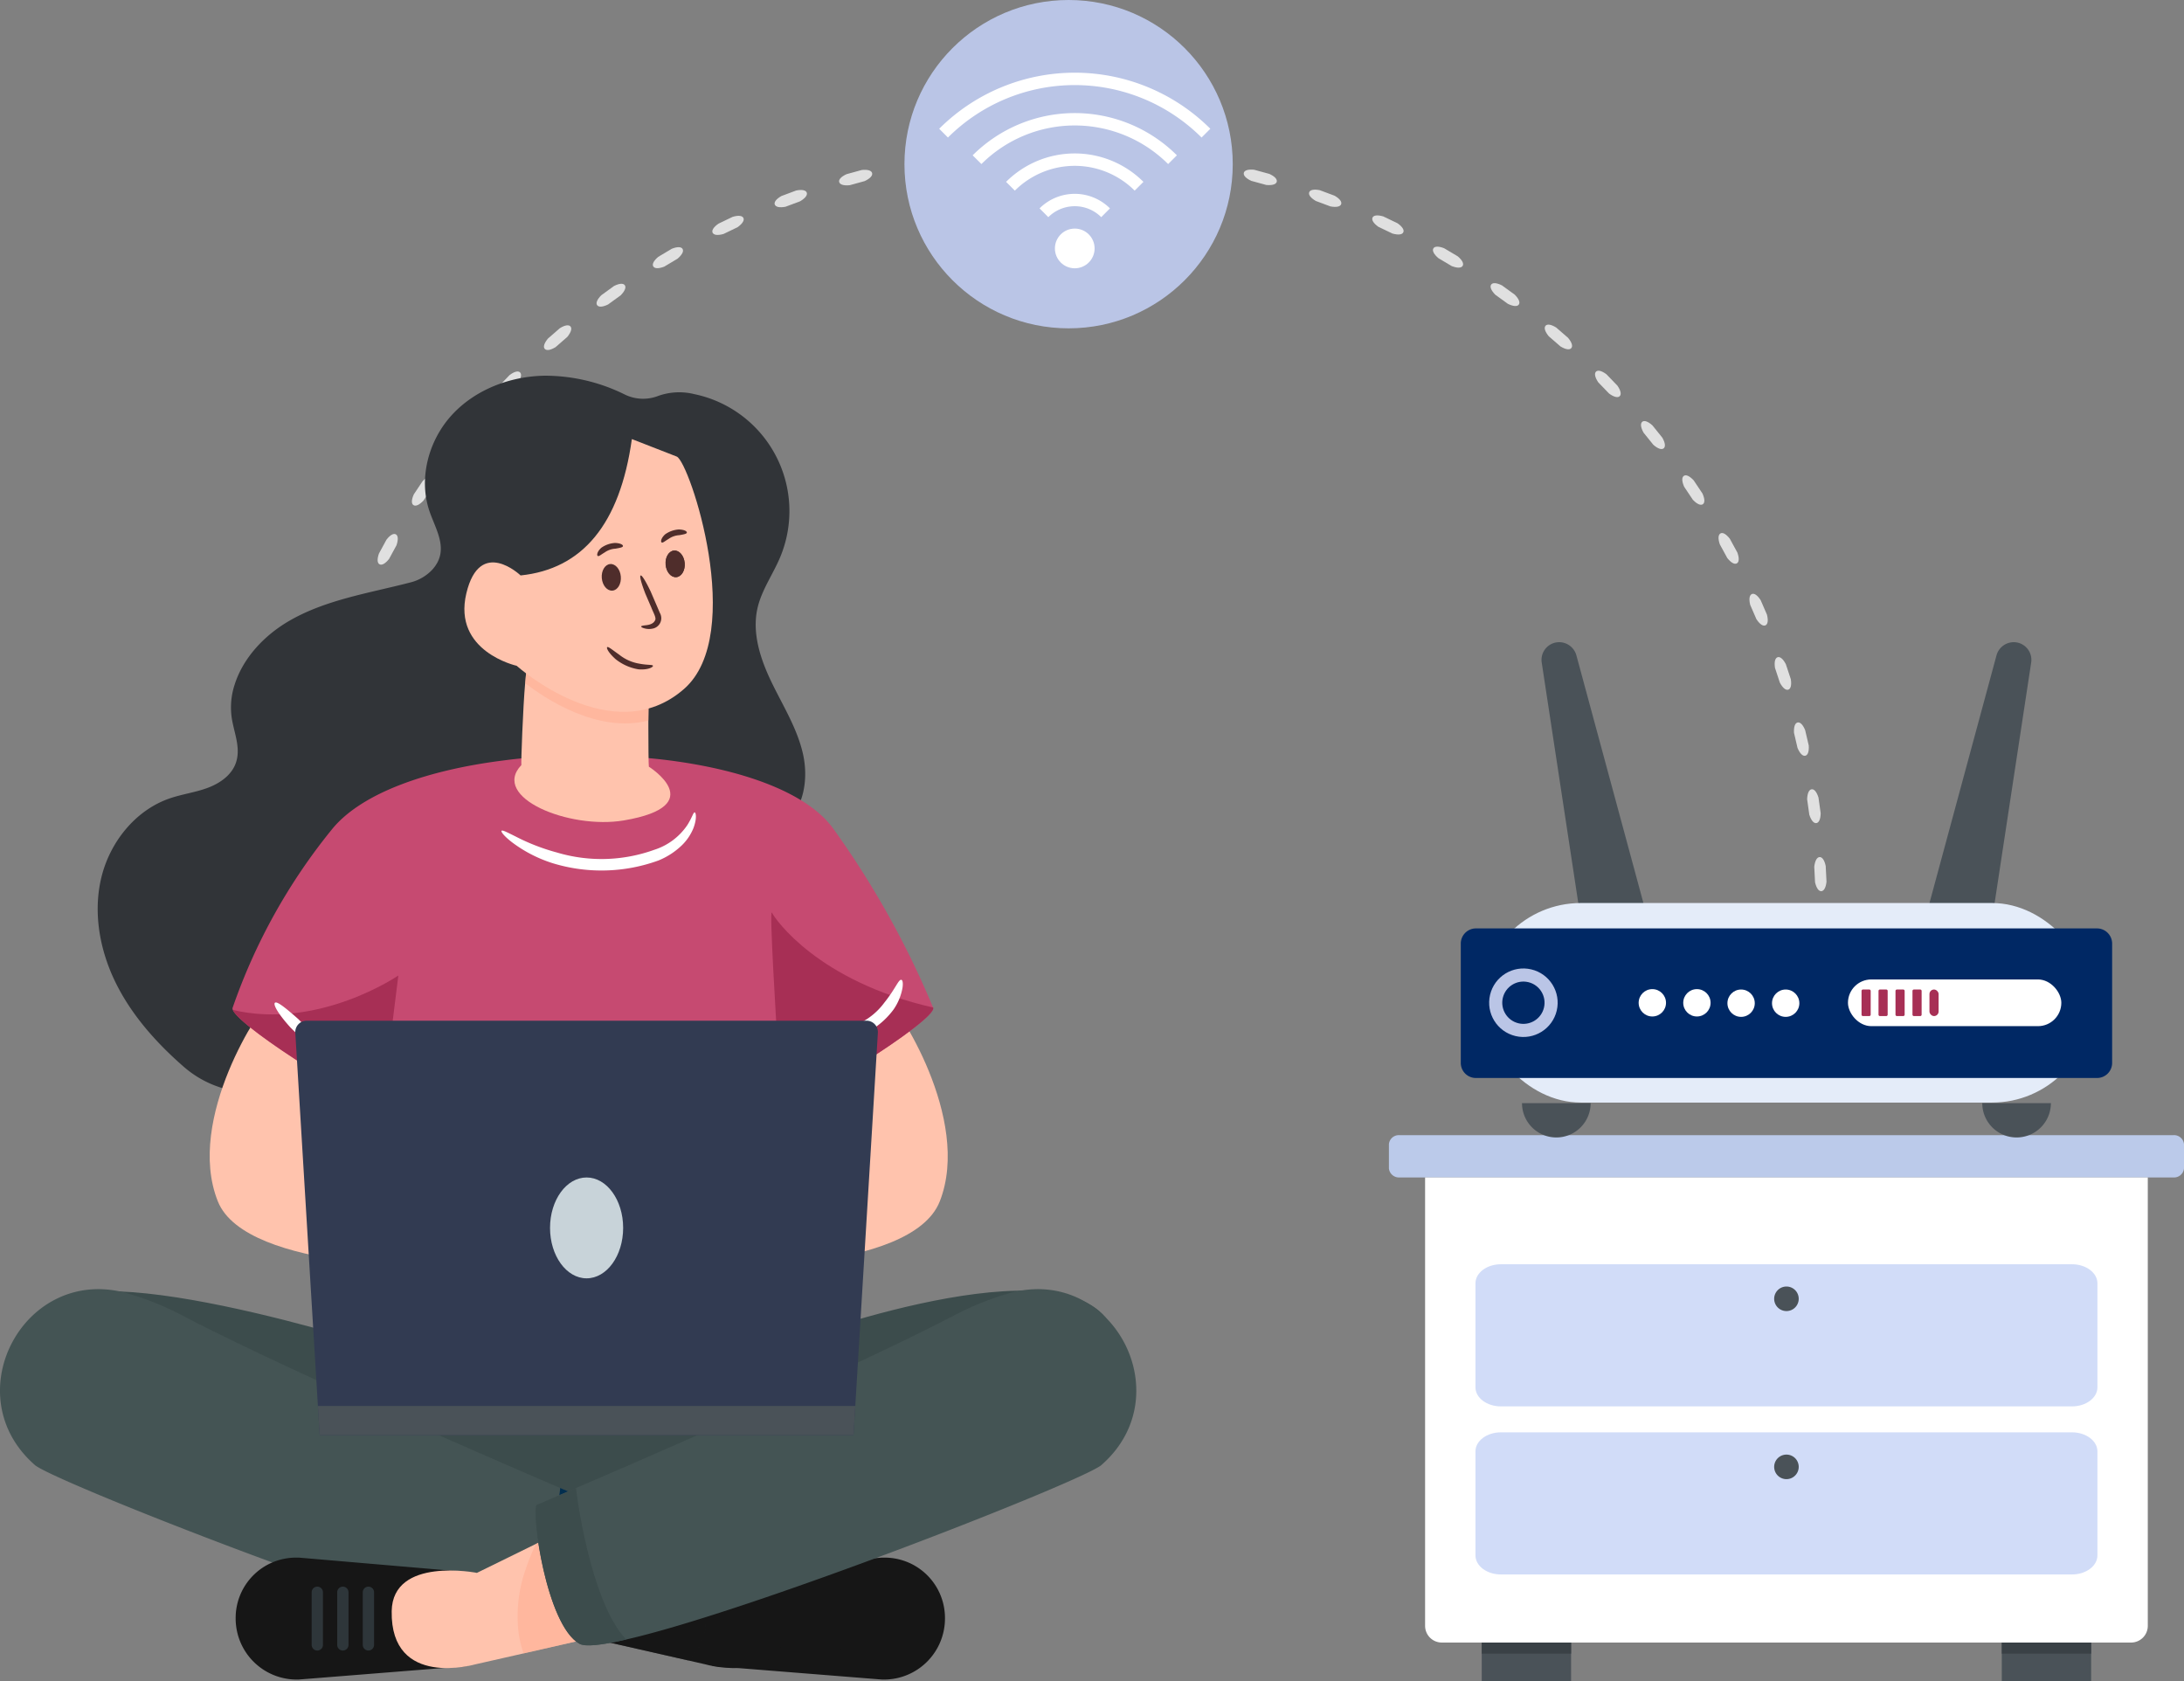 <svg xmlns="http://www.w3.org/2000/svg" width="650.197" height="500.413" viewBox="0 0 650.197 500.413"><rect x="0" y="0" width="650.197" height="500.413" fill="#808080" stroke="none"/><g id="_Wifi_Router" transform="translate(-350.004 -638.38)"><g id="Group_3772" data-name="Group 3772" transform="translate(350.004 648.38)"><g id="Group_3747" fill="#e0e0e0" data-name="Group 3747" transform="translate(86.35 33.002)"><path id="Path_7580" d="M3924.906 2469.969c.729.014 1.35.936 1.577 2.794l-.192 4.7c-.378 1.833-1.072 2.7-1.817 2.66s-1.349-.989-1.594-2.824l.189-4.635c.394-1.815 1.072-2.708 1.837-2.695Z" data-name="Path 7580" transform="translate(-3468.979 -2237.53)"/><path id="Path_7581" d="M3923.593 2335.636c.727-.054 1.43.809 1.827 2.64l.239 4.7c-.208 1.86-.821 2.79-1.568 2.809s-1.434-.865-1.846-2.672l-.234-4.63c.228-1.84.821-2.793 1.585-2.847Z" data-name="Path 7581" transform="translate(-3468.241 -2123.508)"/><path id="Path_7582" d="M3909.3 2202.146c.719-.118 1.5.679 2.053 2.468l.655 4.659c-.042 1.872-.57 2.852-1.312 2.938s-1.5-.735-2.076-2.5l-.646-4.589c.063-1.852.57-2.853 1.324-2.977Z" data-name="Path 7582" transform="translate(-3456.324 -2010.195)"/><path id="Path_7583" d="M3883.126 2070.555c.706-.183 1.551.541 2.267 2.272l1.07 4.582c.125 1.867-.312 2.891-1.043 3.044s-1.564-.6-2.292-2.3l-1.054-4.512c-.103-1.852.311-2.894 1.052-3.086Z" data-name="Path 7583" transform="translate(-3434.33 -1898.488)"/><path id="Path_7584" d="M3844.938 1941.968c.687-.245 1.594.4 2.462 2.059l1.479 4.467c.293 1.848-.05 2.906-.765 3.125s-1.612-.455-2.489-2.085l-1.456-4.4c-.269-1.834.049-2.909.769-3.166Z" data-name="Path 7584" transform="translate(-3402.09 -1789.325)"/><path id="Path_7585" d="M3795.1 1817.387c.663-.307 1.623.254 2.637 1.83l1.874 4.316c.458 1.815.211 2.9-.481 3.181s-1.646-.307-2.667-1.852l-1.846-4.25c-.434-1.8-.211-2.9.482-3.222Z" data-name="Path 7585" transform="translate(-3359.918 -1683.556)"/><path id="Path_7586" d="M3734.145 1697.841c.632-.365 1.64.107 2.79 1.586l2.253 4.129c.619 1.766.471 2.869-.193 3.212s-1.667-.159-2.822-1.606l-2.22-4.068c-.593-1.755-.472-2.871.192-3.252Z" data-name="Path 7586" transform="translate(-3308.296 -1582.055)"/><path id="Path_7587" d="M3662.658 1584.264c.6-.419 1.642-.039 2.921 1.331l2.613 3.91c.774 1.7.724 2.814.094 3.215s-1.674-.008-2.955-1.347l-2.574-3.853c-.747-1.7-.726-2.817-.1-3.257Z" data-name="Path 7587" transform="translate(-3247.71 -1485.614)"/><path id="Path_7588" d="M3581.257 1477.52c.556-.47 1.633-.186 3.027 1.064l2.95 3.662c.923 1.627.972 2.74.38 3.194s-1.668.141-3.062-1.078l-2.906-3.608c-.896-1.622-.975-2.741-.389-3.234Z" data-name="Path 7588" transform="translate(-3178.695 -1394.967)"/><path id="Path_7589" d="M3490.675 1378.44c.513-.517 1.609-.33 3.11.791l3.263 3.386c1.063 1.539 1.211 2.641.661 3.148s-1.649.289-3.145-.8l-3.215-3.334c-1.035-1.541-1.212-2.646-.674-3.191Z" data-name="Path 7589" transform="translate(-3101.876 -1310.818)"/><path id="Path_7590" d="M3391.637 1287.781c.466-.561 1.574-.472 3.168.512l3.551 3.082c1.2 1.438 1.441 2.524.938 3.077s-1.616.434-3.2-.52l-3.5-3.036c-1.17-1.438-1.445-2.525-.957-3.115Z" data-name="Path 7590" transform="translate(-3017.87 -1233.806)"/><path id="Path_7591" d="M3284.925 1206.246c.413-.6 1.526-.609 3.2.228l3.81 2.755c1.319 1.328 1.659 2.386 1.207 2.98s-1.573.576-3.238-.233l-3.753-2.714c-1.291-1.328-1.66-2.385-1.226-3.016Z" data-name="Path 7591" transform="translate(-2927.341 -1164.53)"/><path id="Path_7592" d="M3171.375 1134.489c.358-.635 1.465-.742 3.207-.057l4.041 2.4c1.432 1.2 1.864 2.227 1.468 2.861s-1.515.714-3.245.057l-3.979-2.368c-1.405-1.21-1.868-2.229-1.491-2.9Z" data-name="Path 7592" transform="translate(-2831.002 -1103.541)"/><path id="Path_7593" d="M3051.854 1073.083c.3-.665 1.393-.871 3.189-.345l4.24 2.034c1.533 1.071 2.057 2.052 1.718 2.719s-1.446.845-3.227.346l-4.176-2c-1.506-1.078-2.06-2.053-1.745-2.75Z" data-name="Path 7593" transform="translate(-2729.588 -1051.32)"/><path id="Path_7594" d="M2927.332 1022.521c.239-.69 1.31-.992 3.147-.629l4.4 1.644c1.624.928 2.233 1.86 1.955 2.554s-1.364.972-3.183.635l-4.34-1.619c-1.6-.937-2.235-1.86-1.984-2.583Z" data-name="Path 7594" transform="translate(-2623.922 -1008.284)"/><path id="Path_7595" d="M2798.771 983.18c.176-.708 1.214-1.107 3.077-.91l4.536 1.241c1.7.779 2.392 1.651 2.177 2.368s-1.27 1.09-3.114.919l-4.468-1.223c-1.675-.791-2.394-1.651-2.209-2.394Z" data-name="Path 7595" transform="translate(-2514.822 -974.741)"/><path id="Path_7596" d="M2667.209 955.286c.112-.721 1.11-1.21 2.983-1.182l4.63.829c1.765.623 2.531 1.43 2.382 2.162s-1.167 1.2-3.02 1.194l-4.561-.817c-1.74-.638-2.533-1.43-2.416-2.186Z" data-name="Path 7596" transform="translate(-2403.167 -950.876)"/><path id="Path_7597" d="M2533.74 939.074c.046-.727 1-1.3 2.867-1.444l4.686.413c1.813.463 2.649 1.2 2.566 1.942s-1.055 1.3-2.9 1.459l-4.617-.405c-1.79-.479-2.651-1.2-2.6-1.963Z" data-name="Path 7597" transform="translate(-2289.888 -936.894)"/><path id="Path_7598" d="M2399.409 934.509c-.017-.729.88-1.4 2.728-1.721 1.568-.027 3.136-.033 4.7 0 1.848.322 2.744.99 2.728 1.737s-.936 1.377-2.761 1.678a143.23 143.23 0 0 0-4.635 0c-1.823-.303-2.744-.929-2.76-1.694Z" data-name="Path 7598" transform="translate(-2175.871 -932.765)"/><path id="Path_7599" d="M2265.309 940.1c-.082-.724.753-1.461 2.569-1.926l4.686-.417c1.867.138 2.819.714 2.868 1.459s-.81 1.465-2.6 1.946l-4.616.411c-1.848-.157-2.822-.714-2.906-1.474Z" data-name="Path 7599" transform="translate(-2062.044 -937.005)"/><path id="Path_7600" d="M2132.5 957.384c-.147-.714.62-1.521 2.386-2.147l4.63-.835c1.872-.03 2.871.458 2.987 1.2s-.678 1.532-2.415 2.171l-4.56.823c-1.854.008-2.873-.458-3.027-1.208Z" data-name="Path 7600" transform="translate(-1949.307 -951.13)"/><path id="Path_7601" d="M2002.075 986.326c-.21-.7.481-1.571 2.183-2.353l4.536-1.247c1.862-.2 2.9.2 3.082.924s-.537 1.586-2.211 2.379l-4.468 1.229c-1.846.175-2.9-.2-3.123-.931Z" data-name="Path 7601" transform="translate(-1838.586 -975.128)"/><path id="Path_7602" d="M1875.089 1026.71c-.272-.676.337-1.607 1.963-2.54l4.406-1.651c1.836-.364 2.906-.062 3.153.643s-.392 1.629-1.987 2.569l-4.34 1.625c-1.822.34-2.909.063-3.193-.647Z" data-name="Path 7602" transform="translate(-1730.779 -1008.815)"/><path id="Path_7603" d="M1752.555 1078.3c-.331-.649.191-1.632 1.727-2.707l4.24-2.04c1.8-.528 2.89-.324 3.2.357s-.243 1.657-1.748 2.737l-4.176 2.01c-1.784.5-2.891.325-3.239-.357Z" data-name="Path 7603" transform="translate(-1626.746 -1052.011)"/><path id="Path_7604" d="M1635.468 1140.71c-.389-.617.044-1.642 1.477-2.85l4.039-2.41c1.74-.687 2.849-.581 3.216.07s-.094 1.672-1.5 2.882l-3.978 2.374c-1.731.661-2.85.582-3.257-.065Z" data-name="Path 7604" transform="translate(-1527.33 -1104.404)"/><path id="Path_7605" d="M1524.732 1213.415c-.442-.581-.1-1.641 1.216-2.97l3.807-2.761c1.672-.839 2.785-.832 3.21-.218s.056 1.672-1.232 3l-3.75 2.72c-1.666.812-2.787.833-3.251.224Z" data-name="Path 7605" transform="translate(-1433.298 -1165.556)"/><path id="Path_7606" d="M1421.2 1295.833c-.491-.538-.248-1.624.948-3.067l3.546-3.088c1.591-.984 2.7-1.077 3.177-.5s.2 1.662-.96 3.1l-3.493 3.042c-1.589.958-2.703 1.08-3.218.513Z" data-name="Path 7606" transform="translate(-1345.372 -1234.983)"/><path id="Path_7607" d="M1325.654 1387.3c-.537-.493-.392-1.6.671-3.138l3.259-3.39c1.5-1.122 2.593-1.311 3.119-.782s.351 1.638-.68 3.174l-3.21 3.34c-1.495 1.096-2.594 1.317-3.159.796Z" data-name="Path 7607" transform="translate(-1264.22 -1312.129)"/><path id="Path_7608" d="M1238.839 1487.1c-.579-.443-.531-1.554.39-3.184l2.944-3.665c1.391-1.25 2.466-1.536 3.038-1.055s.494 1.6-.4 3.221l-2.9 3.611c-1.393 1.222-2.468 1.538-3.076 1.072Z" data-name="Path 7608" transform="translate(-1190.468 -1396.381)"/><path id="Path_7609" d="M1161.444 1594.45c-.615-.39-.667-1.5.106-3.207l2.607-3.913c1.275-1.368 2.32-1.749 2.932-1.32s.635 1.549-.109 3.245l-2.567 3.854c-1.278 1.341-2.322 1.751-2.969 1.341Z" data-name="Path 7609" transform="translate(-1124.7 -1487.091)"/><path id="Path_7610" d="M1094.071 1708.558c-.649-.334-.8-1.435-.182-3.2l2.247-4.13c1.148-1.477 2.155-1.949 2.8-1.577s.771 1.486.182 3.24l-2.212 4.069c-1.154 1.45-2.156 1.952-2.837 1.6Z" data-name="Path 7610" transform="translate(-1067.425 -1583.586)"/><path id="Path_7611" d="M1037.28 1828.512c-.676-.274-.924-1.358-.469-3.174l1.867-4.314c1.011-1.574 1.972-2.135 2.649-1.822s.9 1.411.472 3.212l-1.839 4.25c-1.019 1.548-1.972 2.138-2.681 1.849Z" data-name="Path 7611" transform="translate(-1019.114 -1685.095)"/><path id="Path_7612" d="M991.512 1953.4c-.7-.212-1.042-1.269-.752-3.119l1.473-4.467c.865-1.659 1.771-2.3 2.475-2.053s1.024 1.325.758 3.156l-1.45 4.4c-.875 1.633-1.772 2.306-2.5 2.083Z" data-name="Path 7612" transform="translate(-980.135 -1790.843)"/><path id="Path_7613" d="M957.091 2082.235c-.714-.148-1.152-1.17-1.028-3.039l1.064-4.58c.712-1.731 1.557-2.456 2.28-2.268s1.139 1.228 1.039 3.075l-1.048 4.512c-.725 1.706-1.557 2.458-2.307 2.3Z" data-name="Path 7613" transform="translate(-950.754 -1900.008)"/><path id="Path_7614" d="M934.177 2213.973c-.724-.083-1.253-1.063-1.3-2.935l.65-4.659c.555-1.787 1.331-2.584 2.069-2.465s1.244 1.12 1.311 2.971l-.64 4.589c-.57 1.764-1.331 2.587-2.091 2.5Z" data-name="Path 7614" transform="translate(-931.094 -2011.695)"/><path id="Path_7615" d="M923.113 2347.526c-.729-.02-1.343-.948-1.553-2.81l.233-4.7c.393-1.831 1.1-2.693 1.842-2.64s1.34 1.006 1.57 2.844l-.23 4.63c-.412 1.81-1.097 2.697-1.862 2.676Z" data-name="Path 7615" transform="translate(-921.486 -2124.985)"/><path id="Path_7616" d="M923.058 2481.59c-.727.044-1.421-.8-1.8-2.592l-.189-4.576c.228-1.808.85-2.709 1.6-2.723s1.424.854 1.818 2.619l.186 4.515c-.247 1.792-.85 2.711-1.613 2.758Z" data-name="Path 7616" transform="translate(-921.07 -2238.999)"/></g><g id="Group_3757" data-name="Group 3757" transform="translate(0 101.827)"><path id="Path_7617" fill="#313438" d="M567.933 1990.431c-8.121-7.09-15.454-15.3-20.221-24.969s-6.812-20.927-4.263-31.4 10.087-19.94 20.274-23.468c3.649-1.264 7.532-1.769 11.162-3.083s7.17-3.685 8.521-7.3c1.548-4.146-.136-8.344-.95-12.432a21.68 21.68 0 0 1 .638-11.008c2.539-8.06 8.868-14.7 16.046-18.912 10.969-6.443 23.97-8.369 36.2-11.549a13.37 13.37 0 0 0 6.617-3.823c5.191-5.747 1.133-11.655-.83-17.387-3.333-9.738-.3-21.071 6.655-28.656s17.368-11.54 27.659-11.7a53.567 53.567 0 0 1 23.944 5.663 12.443 12.443 0 0 0 9.869.345 18.611 18.611 0 0 1 10.657-.532 35.562 35.562 0 0 1 25.559 48.68c-2.129 5.031-5.428 9.608-6.67 14.929-1.749 7.5.854 15.33 4.213 22.264s7.547 13.6 9.271 21.106.375 16.382-5.685 21.139c-23.248-8.825-51.13-1.689-69.36 15.222-12.118 11.242-19.73 26.587-31.411 38.283-19.944 19.969-56.635 37.146-77.9 18.585Z" data-name="Path 7617" transform="translate(-513.261 -1784.736)"/><path id="Path_7618" fill="#ffc3ad" d="M1785.829 2990.205c1.951.546 24.936 34.759 15.251 59.431-8.506 21.671-69.845 19.629-69.845 19.629v-37.727l-1.275-29.8 17.84-16.338 38.025 4.8Z" data-name="Path 7618" transform="translate(-1521.298 -2803.849)"/><path id="Path_7619" fill="#ffc3ad" d="M780.533 2990.205c-1.951.546-25.09 34.819-15.251 59.431 8.444 21.121 69.845 19.629 69.845 19.629v-37.727l1.275-29.8-17.845-16.338-38.025 4.8Z" data-name="Path 7619" transform="translate(-700.429 -2803.849)"/><g id="Group_3753" data-name="Group 3753" transform="translate(0 112.99)"><path id="Path_7620" fill="#3c4c4c" d="M538.852 3603.437s-95.662-31-101.594-9.776c-7.346 26.289 149.807 67.706 149.807 67.706s183.329-46.315 165.918-67.34c-18.094-21.851-96.843 8.194-96.843 8.194Z" data-name="Path 7620" transform="translate(-423.853 -3426.677)"/><g id="Group_3752" data-name="Group 3752" transform="translate(0 158.93)"><path id="Path_7621" fill="#445454" d="M360.14 3635.173c.047.047.141.094.187.188 5.183 4.622 103.809 43.384 141.542 51.975 7.238 1.681 12.187 2.241 13.916 1.261 9.9-5.6 14.383-39.272 12.748-41.328 0 0-4.436-1.868-11.769-5.043-24.8-10.646-82.7-35.818-112.356-51.275a85.739 85.739 0 0 0-16.857-6.771c-30.261-8.218-50.855 30.12-27.413 50.994Z" data-name="Path 7621" transform="translate(-350.004 -3583.042)"/><path id="Path_7622" fill="#022e4f" d="M1354.331 4019.55c7.238 1.681 12.187 2.241 13.916 1.261 9.9-5.6 14.383-39.272 12.748-41.328 0 0-4.436-1.867-11.768-5.043.188.094-4.063 33.856-14.9 45.11Z" data-name="Path 7622" transform="translate(-1202.467 -3915.257)"/><g id="Group_3749" data-name="Group 3749" transform="translate(168.355 69.355)"><path id="Path_7623" fill="#161616" d="m1735.44 4116.1 2.646 27.731 50.324 4.014a18.17 18.17 0 0 0 18.866-18.165 17.959 17.959 0 0 0-18.118-18.119h-.747l-52.971 4.539Z" data-name="Path 7623" transform="translate(-1694.305 -4100.998)"/><path id="Path_7624" fill="#161616" d="M1529.908 4068.208c.41 23.2-24.883 15.832-24.883 15.832l-5.073-1.16-36.552-8.3 6.482-20.516 3.912-12.351 10.577 5.209h.023l7.755 3.821 4.344 2.115 2.707 1.343 5.322 2.616s25.111-4.936 25.384 11.395Z" data-name="Path 7624" transform="translate(-1463.4 -4041.71)"/><g id="Group_3748" data-name="Group 3748" opacity=".5" transform="translate(.002 5.187)"><path id="Path_7625" fill="#161616" d="M1504.374 4105.378a17.059 17.059 0 0 1-4.412 6.621l-36.552-8.3 6.482-20.516a29.4 29.4 0 0 1 9.621-6 17.864 17.864 0 0 1 4.867-1.137h.023a7.974 7.974 0 0 1 5.186 1.273 16.989 16.989 0 0 1 2.571 2.548 13.792 13.792 0 0 0 1.205 1.114 4.631 4.631 0 0 0 3.139 1 1.706 1.706 0 0 0 .342.023c.727 0 .773-.433 1.456-.045a3.8 3.8 0 0 1 .91 1.364 5.15 5.15 0 0 0 .319.637 45.632 45.632 0 0 1 4.367 8.756c1.411 4.072 1.887 8.6.478 12.668Z" data-name="Path 7625" transform="translate(-1463.41 -4076.017)"/></g><path id="Path_7626" fill="#161616" d="M1938.03 4170.375v15.736a1.681 1.681 0 0 0 3.361 0v-15.736a1.681 1.681 0 0 0-3.361 0Z" data-name="Path 7626" transform="translate(-1866.262 -4149.532)"/><path id="Path_7627" fill="#161616" d="M1988.35 4170.375v15.736a1.681 1.681 0 0 0 3.361 0v-15.736a1.681 1.681 0 0 0-3.361 0Z" data-name="Path 7627" transform="translate(-1908.973 -4149.532)"/><path id="Path_7628" fill="#161616" d="M2038.66 4170.375v15.736a1.681 1.681 0 0 0 3.361 0v-15.736a1.681 1.681 0 0 0-3.361 0Z" data-name="Path 7628" transform="translate(-1951.676 -4149.532)"/></g><g id="Group_3751" data-name="Group 3751" transform="translate(70.159 69.354)"><path id="Path_7629" fill="#161616" d="m885.826 4116.1-2.646 27.731-50.324 4.014a18.17 18.17 0 0 1-18.866-18.165 17.959 17.959 0 0 1 18.118-18.119h.747l52.971 4.539Z" data-name="Path 7629" transform="translate(-813.99 -4100.998)"/><path id="Path_7630" fill="#ffc3ad" d="m1187.673 4074.576-27.249 6.21-14.353 3.252s-25.293 7.37-24.906-15.832c.274-16.331 25.383-11.4 25.383-11.4l17.56-8.62 13.193-6.482 10.371 32.866Z" data-name="Path 7630" transform="translate(-1074.714 -4041.709)"/><g id="Group_3750" data-name="Group 3750" opacity=".5" transform="translate(83.902)"><path id="Path_7631" fill="#ffab90" d="m1397.922 4074.577-27.249 6.21a32.561 32.561 0 0 1-1.569-6.847 42.231 42.231 0 0 1 2.07-17.855 65.96 65.96 0 0 1 3.184-7.893l13.193-6.482Z" data-name="Path 7631" transform="translate(-1368.865 -4041.71)"/></g><path id="Path_7632" fill="#2e363a" d="M1067.611 4170.375v15.736a1.681 1.681 0 0 1-3.361 0v-15.736a1.681 1.681 0 0 1 3.361 0Z" data-name="Path 7632" transform="translate(-1026.408 -4149.532)"/><path id="Path_7633" fill="#2e363a" d="M1017.291 4170.375v15.736a1.681 1.681 0 0 1-3.361 0v-15.736a1.681 1.681 0 0 1 3.361 0Z" data-name="Path 7633" transform="translate(-983.697 -4149.532)"/><path id="Path_7634" fill="#2e363a" d="M966.981 4170.375v15.736a1.681 1.681 0 0 1-3.361 0v-15.736a1.681 1.681 0 0 1 3.361 0Z" data-name="Path 7634" transform="translate(-940.995 -4149.532)"/></g><path id="Path_7635" fill="#445454" d="M1573.076 3635.173c-.047.047-.141.094-.187.188-5.183 4.622-103.809 43.384-141.542 51.975-7.238 1.681-12.187 2.241-13.916 1.261-9.9-5.6-14.383-39.272-12.748-41.328 0 0 4.436-1.868 11.769-5.043 24.8-10.646 82.7-35.818 112.356-51.275a85.733 85.733 0 0 1 16.857-6.771c30.261-8.218 50.855 30.12 27.413 50.994Z" data-name="Path 7635" transform="translate(-1244.926 -3583.042)"/><path id="Path_7636" fill="#3c4c4c" d="M1431.356 4019.55c-7.238 1.681-12.187 2.241-13.916 1.261-9.9-5.6-14.383-39.272-12.748-41.328 0 0 4.436-1.867 11.769-5.043-.187.094 4.063 33.856 14.9 45.11Z" data-name="Path 7636" transform="translate(-1244.934 -3915.257)"/></g><path id="Path_7637" fill="#c64a71" d="m971.189 2621.89-1.128-2.407s8.549 74.991 8.549 85.27c0 23.067-134.035 21.662-134.035-1.4 0-1.429.628-7.573 1.58-15.845 2.633-23.418 7.7-64.01 7.7-64.01l-.859 12.473c-1.83 3.159-42.967-22.653-45.174-28.167a.769.769 0 0 1-.05-.728 174.621 174.621 0 0 1 29.735-53.278c8.876-10.706 28.458-17.451 50.8-20.259 4.362-.576 8.826-.979 13.338-1.228 1.5-.1 3.033-.151 4.538-.2 2.357-.1 4.739-.125 7.12-.125a199.617 199.617 0 0 1 22.439 1.279c22.916 2.683 42.8 9.528 50.8 20.534a266.811 266.811 0 0 1 29.735 53.278c1.905 3.334-42.788 31.373-44.693 28.039l-.387-13.22Z" data-name="Path 7637" transform="translate(-738.492 -2531.979)"/><path id="Path_7638" fill="#a72f55" d="m1871.992 2897.848-1.509-15.618c0-.136-.023-.455-.045-.91-.387-6.414-2.571-41.464-1.706-39.736.91 1.866 13.693 20.448 47.969 28.226 1.888 3.344-42.801 31.38-44.709 28.038Z" data-name="Path 7638" transform="translate(-1638.916 -2794.716)"/><path id="Path_7639" fill="#fff" d="M1964.145 2990.513c.1-.838 3.02-.6 8.167-2.186a19.955 19.955 0 0 0 11.043-7.494c3.367-4.195 4.232-7 5.064-6.772.349.084.55.881.328 2.409a16.445 16.445 0 0 1-2.646 6.4 23.385 23.385 0 0 1-12.915 8.764 16.387 16.387 0 0 1-6.927.094c-1.5-.361-2.168-.847-2.115-1.211Z" data-name="Path 7639" transform="translate(-1720.069 -2907.203)"/><path id="Path_7640" fill="#a72f55" d="m857.727 2965.58-3.23 25.953-.869 12.461c-1.819 3.162-42.962-22.651-45.168-28.156 25.566 6 49.267-10.258 49.267-10.258Z" data-name="Path 7640" transform="translate(-739.137 -2900.016)"/></g><g id="Group_3755" data-name="Group 3755" transform="translate(138.252 18.878)"><path id="Path_7641" fill="#ffc3ad" d="M1395.371 2410.058c-16.3 2.758-39.714-6.845-30.513-16.473-.125-.677.476-17.224 1.128-24.395v-.026c.2-2.256.351-3.685.351-3.685l1.931.4 34.524 6.744s-.076 3.661-.126 7.7v1.855c0 4.237.05 11.734.15 11.883 0 0 18.5 11.584-7.447 16Z" data-name="Path 7641" transform="translate(-1347.894 -2296.544)"/><g id="Group_3754" data-name="Group 3754" opacity=".5" transform="translate(18.087 68.948)"><path id="Path_7642" fill="#ffab90" d="M1420.733 2372.7s-.073 3.662-.109 7.687c-15.265 3.989-31.146-6.816-36.694-11.132v-.036c.218-2.249.363-3.662.363-3.662l1.922.4Z" data-name="Path 7642" transform="translate(-1383.93 -2365.56)"/></g><path id="Path_7643" fill="#ffc3ad" d="M1279.885 1977.064s-19.122-4.235-14.985-21.574c4.036-16.911 16.146-5.321 16.146-5.321 18.363-1.9 29.566-15.172 33.128-40.589 0 0 13.163 5.12 13.367 5.206 3.829 1.632 20.794 52.888 2.158 69.182-21.305 18.629-49.816-6.9-49.816-6.9Z" data-name="Path 7643" transform="translate(-1264.314 -1909.58)"/><path id="Path_7644" fill="#4f2d2b" d="M1545.1 2318.994c.3-.268 1.364.664 3.553 2.206a12.976 12.976 0 0 0 6.044 2.7c2.554.493 3.926.224 4.033.637.124.286-1.228 1.282-4.278 1.054a14.684 14.684 0 0 1-6.839-3.032c-2.2-1.961-2.773-3.34-2.512-3.561Z" data-name="Path 7644" transform="translate(-1502.592 -2257.048)"/><path id="Path_7645" fill="#4f2d2b" d="M1610.874 2193.251c.016-.189.508-.278 1.38-.376.82-.088 2.235-.328 2.749-1.464.47-.68-.516-2.274-1.06-3.688l-1.845-4.284c-1.311-3.428-1.727-5.226-1.384-5.374s1.355 1.393 2.952 4.7l1.845 4.284.927 2.162a3.151 3.151 0 0 1-2.315 4.692 4.9 4.9 0 0 1-1.911-.011c-.95-.2-1.355-.458-1.338-.641Z" data-name="Path 7645" transform="translate(-1558.239 -2137.46)"/><ellipse id="Ellipse_901" cx="2.843" cy="3.971" fill="#4f2d2b" data-name="Ellipse 901" rx="2.843" ry="3.971" transform="rotate(-4.95 416.58 -672.23)"/><ellipse id="Ellipse_902" cx="2.843" cy="3.971" fill="#4f2d2b" data-name="Ellipse 902" rx="2.843" ry="3.971" transform="rotate(-4.95 416.388 -672.61)"/><path id="Path_7646" fill="#4f2d2b" d="M1659.315 2088.412c-.048.381-.848.525-2.239.77a6.151 6.151 0 0 0-3.224 1.134c-1.142.673-1.671 1.22-2.028 1.036-.31-.124-.322-1.172 1.01-2.407a7.867 7.867 0 0 1 4.1-1.464c1.709.054 2.431.581 2.378.933Z" data-name="Path 7646" transform="translate(-1593.084 -2060.58)"/><ellipse id="Ellipse_903" cx="2.843" cy="3.971" fill="#4f2d2b" data-name="Ellipse 903" rx="2.843" ry="3.971" transform="rotate(-4.95 453.389 -450.523)"/><path id="Path_7647" fill="#4f2d2b" d="M1533.516 2115c-.048.381-.848.525-2.24.77a6.149 6.149 0 0 0-3.224 1.134c-1.142.673-1.671 1.219-2.028 1.035-.31-.124-.322-1.173 1.01-2.407a7.871 7.871 0 0 1 4.1-1.464c1.708.054 2.431.579 2.378.933Z" data-name="Path 7647" transform="translate(-1486.306 -2083.149)"/></g><path id="Path_7648" fill="#fcc230" d="M1188.385 3210.829c0 23.067-134.035 21.663-134.035-1.4 0-1.429.627-7.573 1.58-15.845a291.586 291.586 0 0 0 94.12-43.375q10.905-7.634 21.06-16.271c2.256-1.929 8.725-8.374 8.725-8.374s8.55 74.986 8.55 85.265Z" data-name="Path 7648" transform="translate(-947.847 -2922.815)"/><path id="Path_7649" fill="#fff" d="M1337.318 2649.987c.25-.323 1.58.4 4.22 1.7a61.393 61.393 0 0 0 12.231 4.74 46.317 46.317 0 0 0 28.981-.783 18.723 18.723 0 0 0 9.86-7.345c1.5-2.358 1.793-3.857 2.217-3.8.307 0 .758 1.674-.4 4.724a14.983 14.983 0 0 1-3.367 5.009 21.992 21.992 0 0 1-7.049 4.589 49.658 49.658 0 0 1-31.2.885 40.067 40.067 0 0 1-12.357-6.3c-2.436-1.875-3.345-3.156-3.136-3.419Z" data-name="Path 7649" transform="translate(-1188.003 -2514.496)"/><path id="Path_7650" fill="#fff" d="M916.19 3034.9c0 .349-.715.726-2.214.848a16.419 16.419 0 0 1-6.609-1.1 39.573 39.573 0 0 1-12.171-8.515c-3.864-4.27-5.12-6.827-4.6-7.314.569-.538 2.859 1.214 6.984 4.864a36.21 36.21 0 0 0 11.111 7.813c4.746 2.294 7.509 2.543 7.499 3.404Z" data-name="Path 7650" transform="translate(-808.757 -2832.138)"/><g id="Group_3756" data-name="Group 3756" transform="translate(87.909 192.012)"><path id="Path_7651" fill="#323b52" d="M938.709 3177.929h158.785a3.308 3.308 0 0 0 .1-.381l7.228-119.381a3.382 3.382 0 0 0-3.375-3.587H934.76a3.382 3.382 0 0 0-3.375 3.587l7.228 119.381a2.992 2.992 0 0 0 .1.381Z" data-name="Path 7651" transform="translate(-931.378 -3054.58)"/><path id="Path_7652" fill="#4a5258" d="M976.5 3821.711h158.784a3.255 3.255 0 0 0 .1-.381l.5-8.28H975.9l.5 8.28a2.969 2.969 0 0 0 .1.381Z" data-name="Path 7652" transform="translate(-969.168 -3698.363)"/><ellipse id="Ellipse_904" cx="10.883" cy="15.011" fill="#c8d3d9" data-name="Ellipse 904" rx="10.883" ry="15.011" transform="translate(75.841 46.665)"/></g></g><g id="Group_3764" data-name="Group 3764" transform="translate(413.488 327.913)"><g id="Group_3760" data-name="Group 3760" transform="translate(27.643 151.032)"><g id="Group_3758" data-name="Group 3758" transform="translate(154.824)"><path id="Rectangle_674" fill="#4a5258" d="M0 0h26.598v11.468H0z" data-name="Rectangle 674"/><path id="Rectangle_675" fill="#3a4146" d="M0 0h26.598v3.31H0z" data-name="Rectangle 675"/></g><g id="Group_3759" data-name="Group 3759"><path id="Rectangle_676" fill="#4a5258" d="M0 0h26.598v11.468H0z" data-name="Rectangle 676"/><path id="Rectangle_677" fill="#3a4146" d="M0 0h26.598v3.31H0z" data-name="Rectangle 677"/></g></g><g id="Group_3763" data-name="Group 3763"><path id="Path_7653" fill="#bbcaea" d="M3321.259 2819.677v7.205a2.966 2.966 0 0 1-3.2 2.687h-230.28a3 3 0 0 1-3.227-2.707v-7.186a2.966 2.966 0 0 1 3.2-2.687h230.3a2.966 2.966 0 0 1 3.207 2.688Z" data-name="Path 7653" transform="translate(-3084.55 -2816.99)"/><path id="Path_7654" fill="#fff" d="M3155.82 2900.19h215.153v133.482a4.973 4.973 0 0 1-4.97 4.97H3160.79a4.973 4.973 0 0 1-4.97-4.97V2900.19Z" data-name="Path 7654" transform="translate(-3145.043 -2887.609)"/><g id="Group_3761" data-name="Group 3761" transform="translate(25.772 38.425)"><path id="Path_7655" fill="#d1dcf8" d="M3440.151 3076.776v30.975c0 3.127-3.392 5.666-7.568 5.666h-170.025c-4.175 0-7.568-2.541-7.568-5.666v-30.975c0-3.126 3.392-5.666 7.568-5.666h170.025c4.175 0 7.568 2.54 7.568 5.666Z" data-name="Path 7655" transform="translate(-3254.99 -3071.11)"/><path id="Path_7656" fill="#4a5258" d="M3850.415 3118.612a3.653 3.653 0 1 1-3.643-3.662 3.644 3.644 0 0 1 3.643 3.662Z" data-name="Path 7656" transform="translate(-3754.181 -3108.321)"/></g><g id="Group_3762" data-name="Group 3762" transform="translate(25.772 88.457)"><path id="Path_7657" fill="#d1dcf8" d="M3440.151 3407.656v30.975c0 3.127-3.392 5.666-7.568 5.666h-170.025c-4.175 0-7.568-2.541-7.568-5.666v-30.975c0-3.126 3.392-5.666 7.568-5.666h170.025c4.175 0 7.568 2.54 7.568 5.666Z" data-name="Path 7657" transform="translate(-3254.99 -3401.99)"/><path id="Path_7658" fill="#4a5258" d="M3850.415 3449.492a3.653 3.653 0 1 1-3.643-3.662 3.644 3.644 0 0 1 3.643 3.662Z" data-name="Path 7658" transform="translate(-3754.181 -3439.201)"/></g></g></g><g id="Group_3770" data-name="Group 3770" transform="translate(434.89 181.163)"><g id="Group_3769" data-name="Group 3769"><g id="Group_3765" fill="#4a5258" data-name="Group 3765" transform="translate(24.029)"><path id="Path_7659" d="M4159.144 1932.124a9.85 9.85 0 1 1-19.246-4.054l21.029-77.7a5.324 5.324 0 0 1 6.2-3.78 5.267 5.267 0 0 1 4.114 5.953l-12.1 79.577Z" data-name="Path 7659" transform="translate(-4025.46 -1846.481)"/><path id="Path_7660" d="M3397.166 1932.124a9.85 9.85 0 1 0 19.246-4.054l-21.029-77.7a5.324 5.324 0 0 0-6.2-3.78 5.267 5.267 0 0 0-4.114 5.953l12.1 79.577Z" data-name="Path 7660" transform="translate(-3385.003 -1846.481)"/></g><g id="Group_3768" data-name="Group 3768" transform="translate(0 77.64)"><g id="Group_3766" data-name="Group 3766"><rect id="Rectangle_678" width="181.756" height="59.41" fill="#e4ecf9" data-name="Rectangle 678" rx="29.705" transform="translate(6.074)"/><path id="Path_7661" fill="#002864" d="M3420 2414.479v35.5a4.485 4.485 0 0 1-4.494 4.494h-184.923a4.484 4.484 0 0 1-4.494-4.494v-35.5a4.515 4.515 0 0 1 4.494-4.529H3415.5a4.515 4.515 0 0 1 4.5 4.529Z" data-name="Path 7661" transform="translate(-3226.09 -2402.388)"/><circle id="Ellipse_905" cx="10.198" cy="10.198" r="10.198" fill="#bac5e6" data-name="Ellipse 905" transform="rotate(-76.72 26.73 14.606)"/><circle id="Ellipse_906" cx="6.295" cy="6.295" r="6.295" fill="#002864" data-name="Ellipse 906" transform="rotate(-76.72 27.243 10.189)"/><circle id="Ellipse_907" cx="4.071" cy="4.071" r="4.071" fill="#fff" data-name="Ellipse 907" transform="translate(52.952 25.634)"/><circle id="Ellipse_908" cx="4.071" cy="4.071" r="4.071" fill="#fff" data-name="Ellipse 908" transform="translate(66.225 25.634)"/><circle id="Ellipse_909" cx="4.071" cy="4.071" r="4.071" fill="#fff" data-name="Ellipse 909" transform="translate(79.38 25.751)"/><circle id="Ellipse_910" cx="4.071" cy="4.071" r="4.071" fill="#fff" data-name="Ellipse 910" transform="translate(92.653 25.751)"/><rect id="Rectangle_679" width="63.52" height="13.902" fill="#fff" data-name="Rectangle 679" rx="6.951" transform="translate(115.265 22.754)"/></g><g id="Group_3767" fill="#4a5258" data-name="Group 3767" transform="translate(18.225 59.57)"><path id="Path_7662" d="M4263.007 2764.119a10.219 10.219 0 0 0 10.218-10.219h-20.435a10.22 10.22 0 0 0 10.219 10.219Z" data-name="Path 7662" transform="translate(-4115.769 -2753.9)"/><path id="Path_7663" d="M3356.837 2764.119a10.219 10.219 0 0 0 10.219-10.219h-20.436a10.219 10.219 0 0 0 10.219 10.219Z" data-name="Path 7663" transform="translate(-3346.62 -2753.9)"/></g></g></g><path id="Path_7664" fill="#a72f55" d="M4015.535 2530.23h1.874a.425.425 0 0 1 .425.425v7.057a.426.426 0 0 1-.425.425h-1.874a.425.425 0 0 1-.425-.425v-7.057a.425.425 0 0 1 .425-.425Z" data-name="Path 7664" transform="translate(-3895.803 -2426.841)"/><path id="Path_7665" fill="#a72f55" d="M4048.965 2530.23h1.873a.425.425 0 0 1 .425.425v7.057a.425.425 0 0 1-.425.425h-1.873a.426.426 0 0 1-.425-.425v-7.057a.426.426 0 0 1 .425-.425Z" data-name="Path 7665" transform="translate(-3924.178 -2426.841)"/><path id="Path_7666" fill="#a72f55" d="M4082.395 2530.23h1.874a.425.425 0 0 1 .425.425v7.057a.425.425 0 0 1-.425.425h-1.874a.426.426 0 0 1-.425-.425v-7.057a.426.426 0 0 1 .425-.425Z" data-name="Path 7666" transform="translate(-3952.553 -2426.841)"/><path id="Path_7667" fill="#a72f55" d="M4115.825 2530.23h1.873a.425.425 0 0 1 .425.425v7.057a.425.425 0 0 1-.425.425h-1.873a.426.426 0 0 1-.425-.425v-7.057a.426.426 0 0 1 .425-.425Z" data-name="Path 7667" transform="translate(-3980.928 -2426.841)"/><rect id="Rectangle_680" width="2.723" height="7.905" fill="#a72f55" data-name="Rectangle 680" rx="1.362" transform="translate(139.528 103.389)"/></g><circle id="Ellipse_911" cx="48.869" cy="48.869" r="48.869" fill="#bac5e6" data-name="Ellipse 911" transform="translate(269.263 -10)"/><g id="Group_3771" fill="#fff" data-name="Group 3771" transform="translate(279.604 11.637)"><path id="Path_7668" d="m2201.74 810.773-2.61-2.61a57.144 57.144 0 0 1 80.723 0l-2.61 2.61a53.451 53.451 0 0 0-75.503 0Z" data-name="Path 7668" transform="translate(-2199.13 -791.471)"/><path id="Path_7669" d="m2325.8 883.561-2.611 2.6a39.363 39.363 0 0 0-55.583 0l-2.611-2.6a43.044 43.044 0 0 1 60.805 0Z" data-name="Path 7669" transform="translate(-2255.031 -858.964)"/><path id="Path_7670" d="m2371.725 958.909-2.612 2.611a25.249 25.249 0 0 0-35.671 0l-2.612-2.611a28.946 28.946 0 0 1 40.893 0Z" data-name="Path 7670" transform="translate(-2310.916 -926.413)"/><path id="Path_7671" d="m2417.694 1034.292-2.6 2.611a11.143 11.143 0 0 0-15.75 0l-2.611-2.611a14.847 14.847 0 0 1 20.961 0Z" data-name="Path 7671" transform="translate(-2366.851 -993.898)"/><circle id="Ellipse_912" cx="5.909" cy="5.909" r="5.909" data-name="Ellipse 912" transform="translate(34.453 46.407)"/></g></g></g></svg>